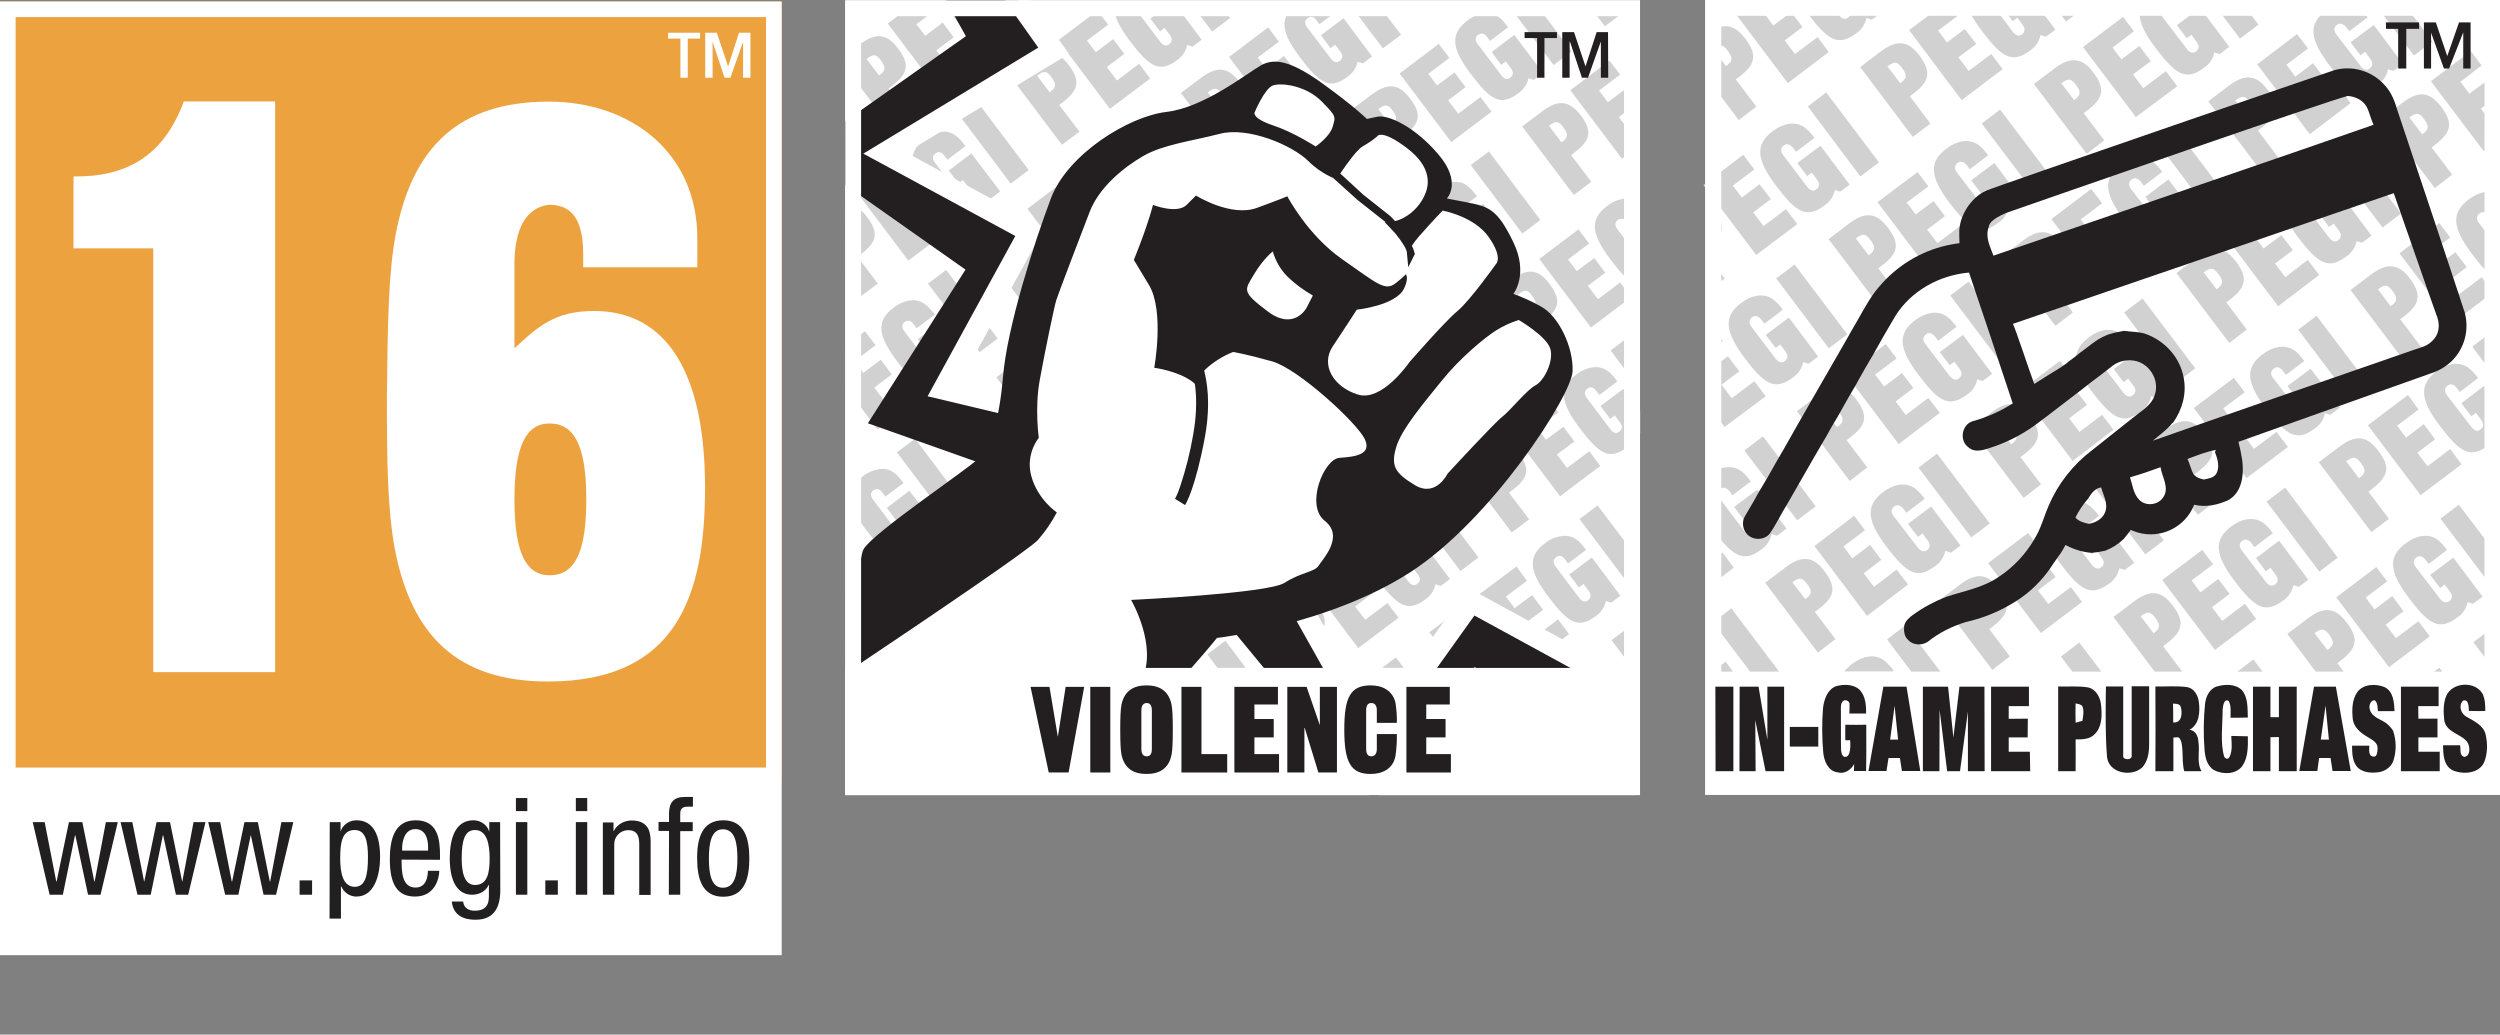 <?xml version="1.0" encoding="utf-8"?>
<!-- Generator: Adobe Illustrator 25.4.1, SVG Export Plug-In . SVG Version: 6.00 Build 0)  -->
<svg version="1.1" id="Layer_1" xmlns="http://www.w3.org/2000/svg" xmlns:xlink="http://www.w3.org/1999/xlink" x="0px" y="0px"
	 viewBox="0 0 1360.2 562.9" style="enable-background:new 0 0 1360.2 562.9;" xml:space="preserve" width="1360.2" height="562.9">
<rect x="0" y="0" width="1360.2" height="562.9" fill="#808080" stroke="none"/>
<style type="text/css">
	.st0{fill:#FFFFFF;}
	.st1{fill:#D1D1D1;}
	.st2{fill:#231F20;}
	.st3{fill:#EDA240;}
	.st4{fill:#221F20;}
	.st5{fill-rule:evenodd;clip-rule:evenodd;fill:#221F20;}
</style>
<path id="background" class="st0" d="M892.2,432.5H459.9V0.2h432.4V432.5z"/>
<path id="background_letters" class="st1" d="M499.7,0.2L483,12.8l28.1,37.3L533,33.6l-6-8l-12.1,9.1l-5.5-7.3l9.5-7.1l-6-8
	l-9.5,7.2l-4.8-6.3l11.5-8.7L507,0.2L499.7,0.2z M514.3,0.2c1.2,3.6,3.6,7.8,7.3,12.7c11.1,14.7,16.4,17.9,26.2,10.5
	c2.7-1.9,4.6-4.8,5.2-8l2.9,0.9l5-3.8l-9.2-12.3h-17.6L533.1,1l5.2,7l2.5-1.8l2.8,3.7c1.7,2.2,1.3,3.9-0.2,5.1s-3.3,1.1-5-1.2
	L528.2,0.2H514.3z M560.7,0.2l6,8l9.8-7.4l-0.4-0.6L560.7,0.2z M607,0.2c-2.2,5.5,0.3,12.1,7.5,21.8c11.1,14.7,16.4,17.9,26.2,10.5
	c2.7-1.9,4.6-4.8,5.2-8l2.9,0.9l5-3.8L638.2,0.8l-12.3,9.3l5.2,7l2.5-1.9l2.8,3.7c1.7,2.2,1.3,3.9-0.2,5.1s-3.2,1-4.9-1.2l-12.8-17
	c-1.7-2.2-1.3-3.9,0.2-5c0.3-0.2,0.6-0.4,0.9-0.5L607,0.2z M621.5,0.2c0.8,0.3,1.6,0.9,2.1,1.6l1.7,2.2l5-3.8L621.5,0.2z M646.7,0.2
	l12.8,17l9.8-7.4l-7.3-9.6L646.7,0.2z M708.6,0.2c-1,0.6-2,1.2-3,1.9c-9.5,7.2-9,14.9,1.6,29c11.1,14.7,16.4,17.9,26.2,10.5
	c2.7-1.9,4.6-4.8,5.2-8l2.9,0.9l5-3.8L731,9.9l-12.3,9.3l5.2,7l2.5-1.9l2.8,3.7c1.7,2.2,1.3,3.9-0.2,5.1s-3.2,1-4.9-1.2l-12.9-17
	c-1.7-2.2-1.3-3.9,0.2-5s3.2-1.2,4.9,1.1l1.6,2.2l9.8-7.4c-1.4-2.1-3.1-3.9-5.1-5.5L708.6,0.2z M732.7,0.2l19.7,26.1l9.9-7.4
	L748.1,0.2H732.7z M776.5,0.2l3.8,5.1l6.8-5.1L776.5,0.2z M818.7,0.2l26.6,35.2l9.8-7.4l-21-27.8L818.7,0.2z M862.5,0.2l10.7,14.1
	l9.5-7.2l-5.3-7L862.5,0.2z M597.1,5.8l-21.3,16.1l28.1,37.3l21.9-16.5l-6-8l-12.1,9.1l-5.5-7.3l9.5-7.2l-6-8l-9.5,7.1l-4.8-6.3
	l11.5-8.7L597.1,5.8z M809,7.1c-3.8,0.2-7.5,1.6-10.5,4c-9.5,7.2-9,14.9,1.6,29c11.1,14.7,16.4,17.9,26.2,10.5
	c2.7-1.9,4.6-4.8,5.3-8l2.9,0.9l5-3.8L823.9,19l-12.3,9.3l5.2,7l2.4-1.9l2.8,3.7c1.7,2.2,1.3,3.9-0.2,5.1s-3.2,1.1-4.9-1.2L804,24
	c-1.7-2.2-1.3-3.9,0.2-5s3.2-1.1,4.9,1.1l1.6,2.2l9.8-7.5c-2.3-3-3.8-4.8-5.5-5.8C813.4,7.8,811.2,7.1,809,7.1z M690,14.9
	l-21.3,16.1l28.1,37.3l21.9-16.5l-6-8l-12.1,9.1l-5.5-7.3l9.5-7.2l-6-8l-9.5,7.2l-4.8-6.3l11.5-8.6L690,14.9z M892.2,19.7
	c-0.3,0.2-0.6,0.4-0.9,0.6c-9.2,7-8.9,14.6,0.9,28V19.7z M478.8,19.7c-3.4-0.2-6.9,1.4-10.9,4.4l-8,6.1v6.3l25.1,33.3l9.5-7.2
	l-11-14.5l1.7-1.3c9-6.8,9.9-11.8,3.4-20.4C485.3,22,482.2,19.9,478.8,19.7L478.8,19.7z M782.8,23.9L761.5,40l28.1,37.3l21.9-16.5
	l-6-8l-12.1,9.1l-5.5-7.3l9.5-7.2l-6-8l-9.5,7.1l-4.8-6.3l11.5-8.7L782.8,23.9z M571.7,28.8c-3.4-0.2-6.9,1.4-10.9,4.4l-11.1,8.3
	l28.1,37.3l9.5-7.2l-11-14.5l1.7-1.3c9-6.8,9.9-11.8,3.5-20.4C578.2,31.1,575,29,571.7,28.8z M475.8,30.1c1.2,0.1,2.2,1,3.5,2.8
	c3.1,4.2,2.2,5.8-1,8.2l-6.8-9C473.3,30.7,474.6,30,475.8,30.1L475.8,30.1z M875.7,33l-21.3,16.1l28.1,37.3l9.8-7.4V66.5l-6,4.5
	l-5.5-7.3l9.5-7.2l-6-8l-9.5,7.1l-4.8-6.3l11.5-8.7L875.7,33z M664.5,37.9c-3.4-0.2-6.9,1.4-10.9,4.4l-11.1,8.3l28.2,37.3l9.5-7.2
	l-11-14.5l1.7-1.3c9-6.8,9.9-11.8,3.4-20.4C671,40.2,667.8,38.1,664.5,37.9z M568.6,39.2c1.2,0.1,2.2,1,3.5,2.8
	c3.1,4.2,2.2,5.8-1,8.2l-6.8-9C566.1,39.8,567.4,39.1,568.6,39.2z M757.3,47c-3.4-0.2-6.9,1.4-10.9,4.4l-11.1,8.3L763.5,97l9.5-7.2
	l-11-14.5l1.7-1.3c9-6.8,10-11.8,3.5-20.4C763.9,49.2,760.7,47.2,757.3,47z M661.4,48.3c1.2,0.1,2.2,1,3.5,2.8
	c3.1,4.2,2.2,5.8-1,8.2l-6.8-9C659,48.8,660.2,48.2,661.4,48.3L661.4,48.3z M531.6,55.2l-9.8,7.4l28.1,37.3l9.8-7.4L531.6,55.2z
	 M850.1,56.1c-3.4-0.2-6.9,1.4-10.9,4.4l-11,8.3l28.1,37.3l9.5-7.2l-11-14.5l1.7-1.3c9-6.8,10-11.8,3.5-20.4
	C856.7,58.4,853.5,56.3,850.1,56.1z M754.2,57.4c1.2,0.1,2.2,1,3.5,2.8c3.1,4.2,2.2,5.8-1,8.2l-6.8-9
	C751.8,57.9,753.1,57.3,754.2,57.4L754.2,57.4z M624.4,64.2l-9.8,7.4l28.1,37.3l9.8-7.4L624.4,64.2z M847.1,66.5
	c1.2,0.1,2.2,1,3.5,2.8c3.2,4.2,2.2,5.8-1,8.2l-6.8-9C844.6,67,845.9,66.3,847.1,66.5z M513.7,71.6c-3.8,0.2-7.5,1.6-10.5,4
	c-9.5,7.2-9,14.9,1.6,29c11.1,14.7,16.4,17.9,26.2,10.5c2.7-1.9,4.6-4.8,5.2-8l2.9,0.9l5.1-3.8l-15.7-20.7l-12.3,9.3l5.2,7l2.5-1.8
	l2.8,3.7c1.7,2.2,1.3,3.9-0.2,5.1s-3.2,1-4.9-1.2l-12.9-17.1c-1.7-2.2-1.3-3.9,0.2-5s3.2-1.1,4.9,1.2l1.7,2.2l9.8-7.4
	c-2.3-3-3.9-4.8-5.5-5.8C518,72.3,515.9,71.6,513.7,71.6z M717.3,73.3l-9.8,7.4l28.1,37.3l9.8-7.4L717.3,73.3z M459.9,74v14.6l7-5.3
	L459.9,74z M606.5,80.6c-3.8,0.2-7.5,1.6-10.5,4c-9.5,7.2-9,14.9,1.6,29c11.1,14.7,16.4,17.9,26.2,10.5c2.7-1.9,4.6-4.8,5.2-8
	l2.9,0.9l5-3.8l-15.6-20.7l-12.3,9.3l5.2,7l2.5-1.8l2.8,3.7c1.7,2.2,1.3,3.9-0.2,5.1s-3.2,1-4.9-1.2l-12.8-17
	c-1.7-2.2-1.3-3.9,0.2-5.1s3.2-1.1,4.9,1.2l1.6,2.2l9.8-7.5c-2.3-3-3.9-4.8-5.5-5.8C610.9,81.3,608.7,80.6,606.5,80.6L606.5,80.6z
	 M810.1,82.4l-9.9,7.4l28.1,37.3l9.8-7.4L810.1,82.4z M487.4,88.4l-21.3,16.1l28.1,37.3l21.9-16.5l-6-8l-12.1,9.1l-5.5-7.3l9.5-7.2
	l-6-8l-9.5,7.1l-4.8-6.3l11.4-8.7L487.4,88.4z M699.3,89.8c-3.8,0.2-7.5,1.6-10.5,4c-9.5,7.2-9,14.9,1.6,29
	c11.1,14.7,16.4,17.9,26.2,10.5c2.7-1.9,4.6-4.8,5.2-8l2.9,0.9l5-3.8l-15.6-20.7l-12.3,9.3l5.3,7l2.5-1.9l2.8,3.7
	c1.7,2.2,1.3,3.9-0.2,5.1s-3.2,1.1-4.9-1.2l-12.8-17c-1.7-2.2-1.3-3.9,0.2-5s3.2-1.1,4.9,1.2l1.6,2.2l9.8-7.4
	c-2.3-3-3.8-4.7-5.5-5.8C703.7,90.5,701.5,89.8,699.3,89.8L699.3,89.8z M580.2,97.5L559,113.6l28.1,37.3l21.9-16.5l-6-8l-12.1,9.1
	l-5.5-7.3l9.5-7.2l-6-8l-9.5,7.2l-4.8-6.3l11.5-8.7L580.2,97.5z M792.1,98.9c-3.8,0.2-7.5,1.6-10.5,4c-9.5,7.2-9,14.9,1.6,29
	c11.1,14.7,16.4,17.9,26.2,10.5c2.7-1.9,4.6-4.8,5.2-8l2.9,0.9l5-3.8l-15.6-20.7l-12.3,9.3l5.2,7l2.5-1.9l2.8,3.7
	c1.7,2.2,1.3,3.9-0.2,5.1s-3.2,1.1-4.9-1.2l-12.9-17c-1.7-2.2-1.3-3.9,0.2-5s3.2-1.1,4.9,1.2l1.6,2.2l9.8-7.4
	c-2.3-3-3.9-4.7-5.5-5.8C796.5,99.6,794.4,98.9,792.1,98.9L792.1,98.9z M673.1,106.6l-21.3,16.1l28.1,37.3l21.9-16.5l-6-8l-12.1,9.1
	l-5.5-7.3l9.5-7.1l-6-8l-9.5,7.1l-4.8-6.3l11.5-8.7L673.1,106.6z M885,108c-3.8,0.2-7.5,1.6-10.5,4c-9.5,7.2-9,14.9,1.6,29
	c6.7,8.9,11.4,13.5,16.1,14.1v-14.2L880,124.7c-1.7-2.2-1.3-3.9,0.2-5s3.2-1.1,4.9,1.2l1.7,2.2l5.4-4.1v-8.2c-0.3-0.3-0.6-0.6-1-0.9
	C889.4,108.6,887.2,108,885,108L885,108z M462,111.5c-0.7,0-1.4,0-2.1,0.1v10.7c1,0.6,1.9,1.4,2.5,2.3c3.1,4.2,2.1,5.8-1,8.2l-1.5-2
	v19.7l8.2,10.9l9.5-7.1l-11-14.6l1.7-1.3c9-6.8,9.9-11.8,3.4-20.4C468.5,113.8,465.3,111.7,462,111.5L462,111.5z M766,115.7
	l-21.3,16l28.1,37.3l21.9-16.5l-6-8l-12.1,9.1l-5.5-7.3l9.5-7.2l-6-8l-9.5,7.1l-4.8-6.3l11.5-8.7L766,115.7z M554.8,120.6
	c-3.4-0.2-6.9,1.4-10.9,4.4l-11.1,8.4l28.1,37.3l9.5-7.2l-11-14.5l1.7-1.3c9-6.8,9.9-11.8,3.4-20.4
	C561.4,122.9,558.2,120.8,554.8,120.6L554.8,120.6z M858.8,124.8l-21.3,16.1l28.1,37.3l21.9-16.5l-6-8l-12.1,9.1l-5.5-7.3l9.5-7.1
	l-6-8l-9.5,7.1l-4.8-6.3l11.5-8.7L858.8,124.8z M892.3,125.6l-4.7,3.5l4.7,6.2L892.3,125.6z M647.7,129.6c-3.4-0.2-6.9,1.4-10.9,4.4
	l-11.1,8.3l28.1,37.3l9.5-7.2l-11-14.5l1.7-1.3c9-6.8,9.9-11.8,3.4-20.4C654.2,131.9,651,129.9,647.7,129.6L647.7,129.6z M551.7,131
	c1.2,0.1,2.2,1,3.5,2.8c3.1,4.1,2.2,5.8-1,8.2l-6.8-9C549.2,131.5,550.5,130.9,551.7,131L551.7,131z M740.5,138.8
	c-3.4-0.2-6.9,1.4-10.9,4.4l-11.1,8.3l28.2,37.3l9.5-7.2l-11-14.5l1.7-1.3c9-6.8,10-11.8,3.4-20.4C747.1,141,743.9,139,740.5,138.8
	L740.5,138.8z M644.6,140c1.2,0.1,2.2,1.1,3.5,2.8c3.1,4.1,2.2,5.8-1,8.2l-6.8-9C642.1,140.6,643.4,139.9,644.6,140L644.6,140z
	 M514.8,146.9l-9.9,7.4l28.1,37.3l9.8-7.4L514.8,146.9z M833.3,147.8c-3.4-0.2-6.9,1.4-10.9,4.4l-11.1,8.4l28.1,37.3l9.5-7.2
	l-11-14.5l1.7-1.3c9-6.8,9.9-11.8,3.5-20.4C839.8,150.1,836.7,148,833.3,147.8L833.3,147.8z M737.4,149.1c1.2,0.1,2.2,1,3.5,2.8
	c3.1,4.1,2.2,5.8-1,8.2l-6.8-9C734.9,149.7,736.3,149,737.4,149.1L737.4,149.1z M607.6,156l-9.8,7.4l28.1,37.3l9.8-7.4L607.6,156z
	 M830.2,158.2c1.2,0.1,2.2,1,3.5,2.8c3.1,4.1,2.2,5.8-1,8.2l-6.8-9C827.8,158.8,829.1,158.1,830.2,158.2L830.2,158.2z M496.8,163.3
	c-3.8,0.2-7.5,1.6-10.5,4c-9.5,7.1-9,14.9,1.6,29c11.1,14.7,16.4,17.9,26.2,10.5c2.7-1.9,4.6-4.8,5.3-8l2.9,0.9l5-3.8l-15.6-20.7
	l-12.3,9.3l5.2,6.9l2.5-1.8l2.8,3.7c1.7,2.2,1.3,3.9-0.2,5.1s-3.2,1.1-4.9-1.2l-12.8-17c-1.7-2.2-1.3-3.9,0.2-5s3.2-1.1,4.9,1.2
	l1.6,2.2l9.9-7.4c-2.3-3-3.9-4.8-5.5-5.8C501.2,164,499,163.4,496.8,163.3L496.8,163.3z M700.4,165l-9.8,7.4l28.1,37.3l9.8-7.4
	L700.4,165z M589.7,172.4c-3.8,0.2-7.5,1.6-10.5,4c-9.5,7.2-9,14.9,1.6,29c11.1,14.7,16.4,17.9,26.2,10.5c2.7-1.9,4.6-4.8,5.2-8
	l2.9,0.9l5-3.8l-15.6-20.7l-12.3,9.3l5.2,6.9l2.5-1.9l2.8,3.7c1.7,2.2,1.3,3.9-0.2,5.1s-3.2,1-4.9-1.2l-12.8-17
	c-1.7-2.2-1.3-3.9,0.2-5.1s3.2-1,4.9,1.2l1.7,2.2l9.8-7.4c-2.3-3-3.8-4.8-5.5-5.8C594,173.1,591.9,172.4,589.7,172.4L589.7,172.4z
	 M793.3,174.2l-9.9,7.4l28.1,37.3l9.8-7.4L793.3,174.2z M470.6,180.2l-10.7,8.1v22.1l17.5,23.2l21.9-16.5l-6-8l-12.1,9.1l-5.5-7.3
	l9.5-7.2l-6-8l-9.5,7.2l-4.8-6.4l11.5-8.7L470.6,180.2z M682.5,181.5c-3.9,0.2-7.6,1.6-10.5,4c-9.5,7.1-9,14.9,1.6,29
	c11.1,14.7,16.4,17.9,26.2,10.5c2.7-1.9,4.6-4.8,5.2-8l2.9,0.9l5-3.8l-15.6-20.7l-12.3,9.3l5.2,7l2.4-1.8l2.8,3.7
	c1.7,2.2,1.3,3.9-0.2,5.1s-3.2,1.1-4.9-1.2l-12.8-17c-1.7-2.2-1.3-3.9,0.2-5.1s3.2-1,4.9,1.2l1.7,2.2l9.8-7.4
	c-2.3-3-3.9-4.8-5.5-5.8C686.8,182.2,684.7,181.5,682.5,181.5L682.5,181.5z M886.1,183.3l-9.8,7.4l16,21.3v-20.5L886.1,183.3z
	 M563.4,189.3l-21.3,16l28.2,37.3l21.9-16.5l-6-8l-12.1,9.1l-5.5-7.3l9.5-7.1l-6-8l-9.5,7.1l-4.8-6.3l11.5-8.7L563.4,189.3z
	 M775.3,190.7c-3.8,0.2-7.5,1.6-10.5,4c-9.5,7.1-9,14.9,1.6,29c11.1,14.7,16.4,17.9,26.2,10.5c2.7-1.9,4.6-4.8,5.2-8l2.9,0.9l5-3.8
	l-15.6-20.7l-12.3,9.3l5.2,7l2.5-1.9l2.8,3.7c1.7,2.2,1.3,3.9-0.2,5.1s-3.2,1.1-4.9-1.2l-12.8-17c-1.7-2.2-1.3-3.9,0.2-5
	s3.2-1.1,4.9,1.2l1.7,2.2l9.8-7.4c-2.3-3-3.9-4.8-5.5-5.8C779.7,191.4,777.5,190.7,775.3,190.7L775.3,190.7z M656.3,198.3L635,214.4
	l28.1,37.3l21.9-16.5l-6.1-8l-12,9.1l-5.5-7.3l9.5-7.1l-6-8l-9.5,7.1l-4.8-6.3l11.5-8.7L656.3,198.3z M868.2,199.7
	c-3.8,0.2-7.5,1.6-10.5,4c-9.5,7.1-9,14.9,1.6,29c11.1,14.7,16.4,17.9,26.2,10.5c2.7-1.9,4.6-4.8,5.3-8l1.6,0.5v-11.8l-9.2-12.3
	l-12.4,9.3l5.3,7l2.4-1.9l2.8,3.7c1.7,2.2,1.3,3.9-0.2,5.1s-3.2,1.1-4.9-1.2l-12.8-17c-1.7-2.2-1.3-3.9,0.2-5.1s3.2-1.1,4.9,1.2
	l1.7,2.2l9.8-7.4c-2.3-3-3.8-4.8-5.5-5.8C872.5,200.4,870.3,199.7,868.2,199.7L868.2,199.7z M749.2,207.4l-21.4,16.1l28.1,37.3
	l21.9-16.5l-6-8l-12.2,9.1l-5.5-7.3l9.5-7.1l-6-8l-9.5,7.1l-4.8-6.3l11.5-8.6L749.2,207.4z M538,212.3c-3.4-0.2-6.9,1.4-10.9,4.4
	L516,225l28.1,37.3l9.5-7.2l-11-14.5l1.7-1.3c9-6.8,9.9-11.8,3.4-20.4C544.5,214.6,541.3,212.5,538,212.3L538,212.3z M842,216.6
	l-21.3,16.1l28.1,37.3l21.9-16.5l-6-8l-12.1,9.1l-5.5-7.3l9.5-7.1l-6-8l-9.5,7.1l-4.8-6.4l11.5-8.6L842,216.6z M630.8,221.4
	c-3.4-0.2-6.9,1.4-10.9,4.4l-11.1,8.3l28.1,37.3l9.5-7.1l-11-14.5l1.7-1.3c9-6.8,10-11.8,3.5-20.4
	C637.3,223.7,634.1,221.6,630.8,221.4L630.8,221.4z M534.9,222.7c1.2,0.1,2.2,1,3.5,2.8c3.1,4.1,2.2,5.8-1,8.2l-6.8-9.1
	C532.4,223.2,533.7,222.6,534.9,222.7L534.9,222.7z M723.7,230.5c-3.4-0.2-6.9,1.4-10.9,4.4l-11.1,8.3l28.1,37.3l9.5-7.2l-11-14.5
	l1.7-1.3c9-6.8,9.9-11.8,3.4-20.4C730.2,232.7,727,230.7,723.7,230.5L723.7,230.5z M627.7,231.8c1.2,0.1,2.2,1,3.5,2.8
	c3.1,4.1,2.2,5.8-1,8.2l-6.8-9C625.2,232.3,626.5,231.7,627.7,231.8L627.7,231.8z M497.9,238.7l-9.9,7.4l28.1,37.3l9.8-7.4
	L497.9,238.7z M816.4,239.6c-3.4-0.2-6.9,1.4-10.9,4.4l-11.1,8.4l28.1,37.3l9.5-7.1l-11-14.5l1.7-1.3c9-6.8,10-11.8,3.5-20.4
	C822.9,241.8,819.8,239.8,816.4,239.6L816.4,239.6z M720.5,240.9c1.2,0.1,2.2,1,3.5,2.8c3.1,4.1,2.2,5.8-1,8.2l-6.8-9
	C718.1,241.4,719.3,240.7,720.5,240.9L720.5,240.9z M459.9,244.9v1.8l0.9-0.7L459.9,244.9z M590.7,247.8l-9.8,7.4l28.1,37.3l9.8-7.4
	L590.7,247.8z M813.4,250c1.2,0.1,2.2,1,3.5,2.8c3.2,4.2,2.2,5.8-1,8.2l-6.8-9C810.9,250.5,812.2,249.9,813.4,250L813.4,250z
	 M480,255.1c-3.8,0.2-7.5,1.6-10.5,4c-9.5,7.2-9,14.9,1.6,29c11.1,14.7,16.4,17.9,26.2,10.5c2.7-1.9,4.6-4.8,5.2-8l2.9,0.9l5-3.8
	L494.8,267l-12.3,9.3l5.2,7l2.5-2l2.8,3.7c1.7,2.2,1.3,3.9-0.2,5.1s-3.3,1-4.9-1.2L475,271.8c-1.7-2.2-1.3-3.9,0.2-5s3.2-1,4.9,1.2
	l1.6,2.2l9.9-7.4c-2.3-3-3.9-4.8-5.5-5.8C484.3,255.7,482.2,255.1,480,255.1L480,255.1z M683.6,256.9l-9.8,7.4l28.1,37.3l9.8-7.4
	L683.6,256.9z M892.3,257.7l-4.9,3.7l4.9,6.5V257.7z M572.8,264.2c-3.9,0.2-7.5,1.6-10.5,4c-9.5,7.1-9,14.9,1.6,29
	c11.1,14.7,16.4,17.9,26.2,10.5c2.7-1.9,4.6-4.8,5.2-8l2.9,0.9l5-3.8L587.7,276l-12.3,9.3l5.2,7l2.5-1.8l2.8,3.7
	c1.7,2.2,1.3,3.9-0.2,5.1s-3.2,1.1-4.9-1.2l-12.8-17c-1.7-2.2-1.3-3.9,0.2-5s3.2-1.1,4.9,1.2l1.7,2.2l9.8-7.4
	c-2.3-3-3.8-4.8-5.5-5.8C577.2,264.9,575,264.2,572.8,264.2L572.8,264.2z M776.4,266l-9.9,7.4l28.1,37.3l9.8-7.4L776.4,266z
	 M665.7,273.3c-3.8,0.2-7.5,1.6-10.5,4c-9.5,7.2-9,14.9,1.6,29c11.1,14.7,16.4,17.9,26.2,10.5c2.7-1.9,4.6-4.8,5.2-8l2.9,0.9l5-3.8
	l-15.7-20.7l-12.3,9.3l5.2,7l2.5-1.8l2.8,3.7c1.7,2.2,1.3,3.9-0.2,5.1s-3.2,1-4.9-1.2l-12.8-17c-1.7-2.2-1.3-3.9,0.2-5
	s3.2-1.1,4.9,1.2l1.7,2l9.9-7.4c-2.3-3-3.9-4.8-5.5-5.8C670,273.9,667.8,273.3,665.7,273.3z M869.2,275l-9.8,7.4l28.1,37.3l4.8-3.6
	v-10.6L869.2,275z M546.6,281l-21.3,16.1l28.1,37.3l21.9-16.5l-6-8l-12.1,9.1l-5.5-7.3l9.5-7.1l-6-8l-9.5,7.2l-4.8-6.3l11.5-8.7
	L546.6,281z M758.5,282.4c-3.8,0.2-7.5,1.6-10.5,4c-9.5,7.2-9,14.9,1.6,29c11.1,14.7,16.4,17.9,26.2,10.5c2.7-1.9,4.6-4.8,5.2-8
	l2.9,0.9l5-3.8l-15.6-20.7l-12.3,9.3l5.2,7l2.4-1.8l2.8,3.7c1.7,2.2,1.3,3.9-0.2,5.1s-3.2,1.1-4.9-1.2l-12.8-17
	c-1.7-2.2-1.3-3.9,0.2-5s3.2-1.1,4.9,1.2l1.6,2.2l9.8-7.4c-2.3-3-3.8-4.7-5.5-5.8C762.8,283,760.6,282.4,758.5,282.4L758.5,282.4z
	 M462.3,287.5l-2.5,1.9v12.5l8.5-6.4L462.3,287.5z M639.4,290.1l-21.3,16.1l28.1,37.3l21.9-16.5l-6-8l-12.1,9.1l-5.5-7.3l9.5-7.2
	l-6-8l-9.5,7.2l-4.8-6.4l11.5-8.6L639.4,290.1z M851.2,291.5c-3.8,0.2-7.5,1.6-10.5,4c-9.5,7.1-9,14.9,1.6,29
	c11.1,14.7,16.4,17.9,26.2,10.5c2.7-1.9,4.6-4.8,5.2-8l2.9,0.9l5-3.8l-15.5-20.8l-12.3,9.3l5.2,7l2.5-1.9l2.8,3.7
	c1.7,2.2,1.3,3.9-0.2,5.1s-3.2,1.1-4.9-1.2l-12.8-17c-1.7-2.2-1.3-3.9,0.2-5.1s3.2-1.1,4.9,1.2l1.6,2.2l9.9-7.4
	c-2.3-3-3.9-4.8-5.5-5.8C855.7,292.1,853.5,291.5,851.2,291.5z M732.2,299.2l-21.3,16.1l28.1,37.3l21.9-16.5l-6-8l-12.1,9.1
	l-5.5-7.2l9.5-7.2l-6-8l-9.5,7.1l-4.8-6.3l11.5-8.6L732.2,299.2z M476.4,300.8l-12.1,9.1l-4.5-5.9v20.5l0.6,0.9l21.9-16.5
	L476.4,300.8z M521.1,304c-3.4-0.2-6.9,1.4-10.9,4.4l-11.1,8.4l28.1,37.3l9.5-7.1l-11-14.5l1.7-1.3c9-6.8,9.9-11.8,3.4-20.4
	C527.6,306.3,524.4,304.3,521.1,304L521.1,304z M825.1,308.2l-21.4,16l28.1,37.3l21.9-16.5l-6-8l-12.1,9.2l-5.5-7.3l9.5-7.1l-6-8
	l-9.5,7.1l-4.8-6.3l11.5-8.6L825.1,308.2z M614,313.1c-3.4-0.2-6.9,1.4-10.9,4.4l-11.1,8.3l28.1,37.3l9.5-7.2l-11-14.5l1.7-1.3
	c9-6.8,9.9-11.8,3.5-20.4C620.5,315.4,617.2,313.3,614,313.1L614,313.1z M518,314.4c1.2,0.1,2.2,1,3.5,2.8c3.1,4.1,2.2,5.8-1,8.2
	l-6.8-9C515.5,315,516.8,314.3,518,314.4L518,314.4z M706.7,322.2c-3.4-0.2-6.9,1.4-10.9,4.4l-11.1,8.4l21.5,28.4h14.9l-9.7-12.8
	l1.7-1.3c9-6.8,10-11.8,3.5-20.4C713.3,324.5,710.1,322.4,706.7,322.2L706.7,322.2z M610.8,323.5c1.2,0.1,2.2,1,3.5,2.8
	c3.1,4.1,2.2,5.8-1,8.2l-6.8-9C608.4,324,609.7,323.4,610.8,323.5L610.8,323.5z M481,330.4l-9.9,7.4l19.3,25.6h15.4L481,330.4z
	 M799.6,331.3c-3.4-0.2-6.9,1.4-10.9,4.4l-11,8.3l14.6,19.4h14.9l-2.9-3.7l1.7-1.3c9-6.8,9.9-11.8,3.4-20.4
	C806.2,333.6,803,331.5,799.6,331.3L799.6,331.3z M703.7,332.6c1.2,0.1,2.2,1,3.5,2.8c3.1,4.1,2.2,5.8-1,8.2l-6.8-9
	C701.3,333.2,702.5,332.5,703.7,332.6L703.7,332.6z M892.3,337.3c-1.5,0.8-3,1.7-4.4,2.7l-11.1,8.3l11.3,15h4.1V349l-0.8-1.1
	c0.3-0.2,0.5-0.3,0.8-0.5V337.3z M573.9,339.5l-9.9,7.4l12.4,16.5h15.4L573.9,339.5z M796.5,341.7c1.2,0.1,2.2,1,3.5,2.8
	c3.2,4.1,2.2,5.8-1,8.2l-6.8-9C794,342.2,795.3,341.6,796.5,341.7L796.5,341.7z M463.1,346.9c-1.1,0-2.2,0.2-3.2,0.5V358
	c1.1-0.2,2.3,0.3,3.4,1.8l1.6,2.2l9.9-7.4c-2.3-3-3.9-4.7-5.5-5.8C467.5,347.5,465.3,346.9,463.1,346.9L463.1,346.9z M666.7,348.6
	l-9.8,7.4l5.5,7.4h15.4L666.7,348.6z M555.9,356c-3.9,0.2-7.5,1.6-10.5,4c-1.3,1-2.5,2.2-3.6,3.4h25.7c-2.2-2.9-3.7-4.6-5.3-5.6
	C560.3,356.6,558.1,356,555.9,356L555.9,356z M759.5,357.7l-7.6,5.7h11.9L759.5,357.7z M477.9,358.7l-6.2,4.7h9.7L477.9,358.7z
	 M858.7,362l-1.9,1.4h3L858.7,362z"/>
<g id="shockwave">
	<path class="st2" d="M514.7,0.2l10.8,19.5L459.9,66v34.6l65.4,46.1l-53.1,83.6l108.6,38.5l-6.6,103.5l94.8-31.5l75.8,91.9h5.6
		l51.8-69.8l90,51.8v-57.5l-7.1,16.5l-84.7-46.2l-52.7,73.9l-51.9-92.3l-92.8,27l5.6-101.3l-95.3-22.8l47-85.6l-79-42.8l91.9-55.7
		L553.8,0.2H514.7z"/>
	<path class="st0" d="M546.7,0.2l18.2,25.7l-95.2,57.7l8.9,4.8l73.8,40l-47.7,87.2l98,23.4l-5.9,104.7l96.2-28l54.1,96.3l55.1-77.1
		l85.7,46.8l4.3-10v-29.3l-9.9,23l-83.6-45.6l-50.4,70.6l-49.7-88.4l-89.3,26l5.5-98l-92.6-22.1l46.1-84L493.1,83l88.5-53.7
		L560.9,0.2H546.7z"/>
</g>
<g id="fist">
	<path class="st0" d="M606.3,413.4c0,0,38.2-48.6,46.4-58.1s12.6-14.9,12.6-14.9s58.1-6.8,100.8-34.5s84.2-93,84.7-105.6
		s-7.2-29.3-16.6-34.2c-4.6-2.6-9.4-4.8-14.3-6.6c0,0,8.2-10.3-0.1-27.4s-12.6-18.4-23.6-20.6l-11-2.2c0,0,8.2-8.3-4.4-23.2
		s-26.3-20.9-31.8-19.8l-5.5,1.1c0,0-6.6-6.6-22.5-18.1s-25.3-14.4-32.9-9.9S658.7,61.5,639,63.8c-19.7,2.3-51.5,22.2-60.2,45.4
		s-22.9,67.5-25,93.9s-7.6,37.6-13,43.1s-65.2,49-70.6,57.9s0,119.8,0,119.8l128.3-0.1L606.3,413.4z"/>
	<path class="st2" d="M835.5,209.6c-4.6,2.3-13.7,13.7-18.2,17.2s-29.7,30.9-29.7,30.9s-6.3,13.1-17.7,6.3s-13.1-10.8-10.3-20.6
		s15.4-24.6,25.1-36.6s22.8-22.9,29.1-26.9c3.9-2.5,8.1-4.4,12.5-5.8c0,0,14.8,8.6,17.1,15.4S840,207.3,835.5,209.6 M710.8,167.6
		c0,0-6.8,12.6-21.1,1.8s-12.6-11.4-7.5-20s10.3-12.6,10.3-12.6c1.5,5.2,4.2,9.9,8,13.7c4.1,4,8.8,7.4,13.8,10.3L710.8,167.6z
		 M775.8,104.6c-2.2,5.9-6.5,10.9-12.1,13.9c-1.5,0.8-3.1,1.4-4.7,1.8l-2.4-2.6c-0.4-0.3-14.9-11.8-14.9-11.8l-12.5-11.5
		c3.8-5.6,9.2-13.1,12.4-14.9c2.7-1.5,5.2-3.2,7.6-5.2c0,0,1.9-4.6,16.2,6.2S777,101.1,775.8,104.6 M715.8,79.7
		c0,0-11.6-7.6-23.2-11.5s-10-7-10-7s5.4-13.1,10-14.7s17.8,0,26.3,8.5s7.7,8.5,6.2,13.9S715.9,79.7,715.8,79.7 M838.3,166.7
		c-4.8-2.7-9.7-4.9-14.9-6.8c0,0,8.5-10.6-0.1-28.3s-13.2-19.1-24.6-21.4l-11.5-2.2c0,0,8.5-8.6-4.6-24s-27.5-21.7-33.2-20.5
		l-5.7,1.2c0,0-6.9-6.8-23.5-18.8S694,31,686,35.6s-30.9,22.9-51.4,25.3s-53.7,22.9-62.8,47s-23.8,69.8-26.1,97.2
		s-7.9,38.9-13.6,44.6s-56.6,39.8-62.2,49c-2.8,4.5-3.8,34.6-4.1,63.8c41.8-28,94.9-64,99-68.8c4-4.6,7.4-9.6,10.2-14.9
		c0,0-10.3-6.9-13.8-19.5c-2.1-7.3-0.6-15.1,4-21.1c0,0-2.3-16,0.5-31.4s7.9-40,9-43.5s13.1-34.9,18.2-48.1s18.2-24,29.1-30.3
		s26.3-8.1,41.7-12.1s39.4,6.2,48.1,14.8c3.9,3.9,8.5,7,13.5,9.2l13.3,12l15.2,12l0.1,0.1h-0.5c2.2,2.2,4.2,4.4,6,6.4
		c3.6,4.5,6.3,8.7,6.1,10.6l0.7,7.5l3.6-7.2c-0.4-1.6-0.9-3.1-1.6-4.5c1.1-1.7,2.3-3.3,3.6-4.8c8-9.1,13.1-14.3,13.1-14.3
		s17.1,3,25.1,14.4s3.9,14.7,3.9,14.7s-14,19.8-20.9,25.5s-26.2,27.9-26.2,27.9s-14.7,21.6-27.9,17.6s-20.6-16-13.8-26.2
		s13.1-20,13.1-20s21-2.2,25.6-11.3c2-4,1.9-6.4,1.2-8c-1.8,1.8-3.7,3.4-5.7,4.9c-5.7,4.6-10.3,0-29.1-13.1s-29.8-34.2-29.8-34.2
		s-2.3,1.1-16.5,6.3s-33.2-6.7-33.2-6.7l-5.1,5.1c-5.2,5.1-18.3,0-18.3,0s-1.7,7.4-7.4,22.3c-1.5,4-2.5,6.3-3,7.6l8.2,13.6
		c8.6,14.2,2.9,45.1,2.9,45.1s12.4,1.6,20.4,7.3c0.6,0.4,1.2,0.9,1.7,1.5c0.5,3.5,0.7,7,0.7,10.5c0,5.7-0.6,11.4-1.6,17
		c-1.6,9.5-4,18.9-7,28c-0.8,2.4-1.7,4.8-2.9,7l5.5,3.4c0.3-0.5,5.6-9.1,10.8-37.2c1.1-6,1.7-12.1,1.7-18.2c0-6-0.7-12-2.1-17.8
		c4.5-4.4,9.9-7.8,15.7-10.1c0,0,6.9,1.1,21.2,5.1s46.3,33.6,50.4,42.2s-5.2,9.7-13.7,10.3s-18.8,25.8-8,34.3s-1.2,20.9-3.4,24.4
		s-9.5,3.5-18.5,9.3s-83.5,9.3-83.5,9.3s14.8,25.3,5.7,43.6c-4.5,9-34,33.5-63.1,56.2l39.2,2.1l3.4-5.7c0,0,39.8-50.4,48.4-60.1
		s13.1-15.4,13.1-15.4s60.6-7,105.1-35.7s87.8-96.2,88.4-109.3S848,171.8,838.3,166.7"/>
</g>
<path id="border" class="st0" d="M883.6,423.9H468.5V8.8h415.1V423.9z M459.9,432.6h432.4V0.2H459.9V432.6z"/>
<rect id="label_background" x="459.9" y="363.4" class="st0" width="429.7" height="69.2"/>
<path id="TM" class="st2" d="M875,42.3h-4V22.8h-0.1l-6.9,19.5h-3.3l-6.5-19.6H854v19.6h-4V17.5h6.4l6.2,18.5h0.1l6-18.5h6.2
	L875,42.3z M847.1,17.5v3.2h-6.8v21.6h-4V20.7h-6.8v-3.2H847.1z"/>
<g id="VIOLENCE">
	<path class="st2" d="M579.8,373.7h10.1l-8.5,46.6h-10.8l-9.9-46.6H571l4.5,26.9h0.1L579.8,373.7z"/>
	<path class="st2" d="M593.2,373.7h10.9v46.6h-10.9V373.7z"/>
	<path class="st2" d="M642.8,420.3v-46.6h10.9v36.6h14v10H642.8z"/>
	<path class="st2" d="M671.6,420.3v-46.6h23.7v9.6h-12.8v7.9H693v10h-10.5v9.1h13.4v10H671.6z"/>
	<path class="st2" d="M621,407.6c0,2.8,1.2,3.9,2.9,3.9s2.8-1.1,2.8-3.9v-21.2c0-2.8-1.2-3.9-2.8-3.9s-2.9,1.1-2.9,3.9V407.6z
		 M610.2,383.3c1.6-7.5,6.6-10.4,13.6-10.4s12,2.9,13.6,10.4c0.5,2.4,0.7,6.6,0.7,13.7s-0.2,11.3-0.7,13.7
		c-1.5,7.5-6.6,10.4-13.6,10.4s-12-2.9-13.6-10.4c-0.5-2.4-0.7-6.5-0.7-13.7S609.7,385.7,610.2,383.3"/>
	<path class="st2" d="M700.4,420.3v-46.6h10.5l7.1,20.6h0.1v-20.6h9.3v46.6h-10.1l-7.4-24.2h-0.2v24.2H700.4z"/>
	<path class="st2" d="M743.3,407.6c0,2.8,1.2,3.9,2.8,3.9s3-1.1,3-3.9v-8.2h10.9c0.1,4.1-0.2,8.2-0.8,12.2c-1.4,6.7-7,9.5-13.5,9.5
		c-11,0-14.3-6.7-14.3-24.1s3.2-24.1,14.3-24.1c6.4,0,11.8,2.7,13.5,9.2c0.6,3.7,0.9,7.4,0.8,11.2h-10.9v-6.9c0-2.8-1.3-3.9-3-3.9
		s-2.8,1.1-2.8,3.9V407.6z"/>
	<path class="st2" d="M765.2,420.3v-46.6h23.6v9.6h-12.8v7.9h10.5v10h-10.5v9.1h13.4v10H765.2z"/>
</g>
<rect id="rect4" x="934.2" y="4.6" class="st0" width="422.9" height="424.3"/>
<g id="g116">
	<path class="st1" d="M955.6,58l-11.2-14.8l1.7-1.3c9.2-6.9,10.1-12,3.5-20.8c-5.4-7.2-10.6-8.3-16.6-5.2v10.2
		c3.1-2.1,4.6-1.8,7.1,1.6c3.2,4.3,2.2,5.9-1,8.3l-6.1-8v20.1l13,17.2L955.6,58z"/>
	<polygon class="st1" points="972.7,45.2 995,28.3 988.9,20.2 976.6,29.4 971,22 980.7,14.7 974.5,6.6 964.8,13.9 960,7.4 
		965.2,3.5 948.9,3.5 944,7.1 	"/>
	<path class="st1" d="M1010.1,18c2.8-1.9,4.7-4.9,5.4-8.2l2.9,0.9l5.2-3.8l-2.5-3.3h-15.8l0.5,0.7c1.7,2.3,1.3,4-0.2,5.2
		s-3.3,1.1-5.1-1.2L997,3.5h-16.3c0.8,1.2,1.7,2.5,2.8,3.8C994.8,22.2,1000.1,25.5,1010.1,18z"/>
	<path class="st1" d="M933.1,115.4v16.4C938.1,126.7,937.9,122.2,933.1,115.4z"/>
	<polygon class="st1" points="933.1,144.5 933.1,155.5 938.4,151.5 	"/>
	<polygon class="st1" points="926.8,100.7 933.1,109 933.1,95.9 	"/>
	<polygon class="st1" points="977.9,121.9 971.7,113.8 959.5,123 953.9,115.6 963.5,108.3 957.3,100.2 947.7,107.5 942.8,101 
		954.5,92.2 948.5,84.2 933.1,95.9 933.1,109 955.5,138.7 	"/>
	<path class="st1" d="M992.9,111.6c2.8-1.9,4.7-4.9,5.4-8.2l2.9,0.9l5.2-3.8l-15.9-21.2l-12.6,9.4l5.3,7.1l2.5-1.9l2.9,3.8
		c1.7,2.2,1.3,4-0.2,5.2s-3.3,1-5.1-1.2l-13.1-17.3c-1.7-2.3-1.3-4,0.2-5.2s3.3-1,5.1,1.2l1.7,2.2l10-7.6c-1.6-2.2-3.5-4.2-5.6-5.9
		c-5.3-3.4-11.7-1.8-17,2.2c-9.7,7.3-9.2,15.2,1.6,29.6C977.5,115.9,983,119.1,992.9,111.6z"/>
	<polygon class="st1" points="1022.3,88.3 993.6,50.3 983.6,57.9 1012.2,96 	"/>
	<path class="st1" d="M1050.3,67.2l-11.2-14.8l1.7-1.3c9.2-6.9,10.1-12,3.6-20.8s-13-8.4-21.1-2.3l-11.2,8.5l28.6,38L1050.3,67.2z
		 M1033.9,45.3l-7-9.2c3.8-2.8,5.3-2.7,8,0.9C1038.1,41.3,1037.1,42.9,1033.9,45.3z"/>
	<polygon class="st1" points="1060.4,0 1055.8,3.5 1062.9,3.5 	"/>
	<polygon class="st1" points="1067.3,54.5 1089.6,37.6 1083.4,29.4 1071.1,38.6 1065.5,31.2 1075.2,23.9 1069,15.8 1059.3,23.1 
		1054.5,16.6 1066.2,7.8 1062.9,3.5 1055.8,3.5 1038.7,16.4 	"/>
	<path class="st1" d="M1104.8,27.3c2.8-1.9,4.7-4.9,5.4-8.2l2.9,0.9l5.2-3.9l-9.6-12.7H1091l-1.3,1l5.4,7.1l2.5-1.9l2.8,3.8
		c1.7,2.3,1.3,4-0.2,5.2s-3.2,1.1-5-1.2l-10.4-13.9h-14.3c1.2,3.8,3.8,8.1,7.7,13.2C1089.3,31.5,1094.8,34.8,1104.8,27.3z"/>
	<polygon class="st1" points="1134.2,4.1 1133.7,3.5 1117.9,3.5 1124.1,11.7 	"/>
	<polygon class="st1" points="960.7,215.6 954.5,207.4 942.2,216.7 936.7,209.3 946.3,202 940.1,193.8 933.1,199.1 933.1,225.4 
		938.3,232.3 	"/>
	<polygon class="st1" points="937.2,185.6 933.1,180.3 933.1,188.8 	"/>
	<path class="st1" d="M975.7,205.2c2.8-1.9,4.7-4.9,5.4-8.2l2.9,0.9l5.2-3.9l-15.9-21.2l-12.6,9.4l5.4,7.1l2.5-1.9l2.8,3.8
		c1.7,2.3,1.3,4-0.2,5.2s-3.3,1-5.1-1.2L953,177.9c-1.7-2.3-1.3-4,0.2-5.2s3.3-1,5.1,1.2l1.7,2.2l10-7.6c-1.6-2.2-3.4-4.2-5.6-5.9
		c-5.3-3.4-11.7-1.8-17,2.2c-9.7,7.2-9.1,15.2,1.6,29.7C960.2,209.5,965.8,212.7,975.7,205.2z"/>
	<polygon class="st1" points="1005.1,181.9 976.4,143.9 966.4,151.5 995,189.5 	"/>
	<path class="st1" d="M1027.2,123.9c-6.7-8.9-13-8.4-21.1-2.3l-11.2,8.5l28.7,38l9.5-7.3l-11.2-14.8l1.7-1.3
		C1032.9,137.8,1033.8,132.7,1027.2,123.9z M1016.7,138.9l-7-9.2c3.8-2.8,5.3-2.7,8,0.9C1020.9,134.8,1019.9,136.5,1016.7,138.9z"/>
	<polygon class="st1" points="1037.4,110.2 1049.2,101.4 1043.3,93.6 1021.5,110 1050.2,148 1072.5,131.3 1066.3,123.1 
		1054.1,132.3 1048.5,124.9 1058.2,117.6 1052,109.4 1042.3,116.7 	"/>
	<path class="st1" d="M1087.5,121c2.8-1.9,4.7-4.9,5.4-8.2l2.9,0.9l5.2-3.8l-15.9-21.2l-12.6,9.4l5.4,7.1l2.5-1.9l2.8,3.8
		c1.7,2.3,1.3,4-0.2,5.2s-3.3,1-5.1-1.2l-13.1-17.2c-1.7-2.3-1.3-4,0.2-5.2s3.3-1,5.1,1.2l1.6,2.2l10-7.6c-2.3-3-4-4.8-5.6-5.9
		c-5.3-3.4-11.7-1.8-17,2.2c-9.7,7.3-9.2,15.2,1.6,29.6C1072.1,125.2,1077.6,128.5,1087.5,121z"/>
	<polygon class="st1" points="1116.9,97.6 1088.2,59.6 1078.2,67.2 1106.9,105.2 	"/>
	<path class="st1" d="M1144.9,76.4l-11.2-14.8l1.7-1.3c9.2-6.9,10.1-12,3.6-20.8s-13-8.4-21.1-2.3l-11.3,8.5l28.7,38L1144.9,76.4z
		 M1128.5,54.5c0,0-6.9-9.2-7-9.2c3.9-2.8,5.3-2.7,8,0.9C1132.7,50.5,1131.7,52.1,1128.5,54.5L1128.5,54.5z"/>
	<polygon class="st1" points="1184.6,46.9 1178.4,38.7 1166.1,48 1160.5,40.5 1170.2,33.3 1164,25 1154.2,32.3 1149.4,25.9 1161,17 
		1155.1,9.2 1133.3,25.6 1162.1,63.7 	"/>
	<path class="st1" d="M1172.7,26c11.3,14.9,16.7,18.2,26.7,10.7c2.8-1.9,4.7-4.9,5.4-8.2l2.9,0.9l5.2-3.9l-15.9-21.2l-12.6,9.4
		l5.4,7.1l2.5-1.9l2.8,3.8c1.7,2.3,1.3,4-0.2,5.2s-3.2,1.1-5-1.2l-13.2-17.3c-1.7-2.3-1.3-4,0.2-5.2s3.3-1,5.1,1.2l1.7,2.2l5.5-4.2
		H1165C1162.7,9.1,1165.2,16,1172.7,26z"/>
	<polygon class="st1" points="1228.8,13.4 1221.3,3.5 1205.5,3.5 1218.7,21 	"/>
	<polygon class="st1" points="937.2,300.7 933.1,303.8 933.1,316.7 943.3,308.8 	"/>
	<path class="st1" d="M958.5,298.8c2.8-1.9,4.7-4.9,5.4-8.2l2.9,0.9l5.2-3.9l-15.9-21.2l-12.6,9.4l5.4,7.1l2.5-1.9l2.8,3.8
		c1.7,2.2,1.3,4-0.2,5.2s-3.3,1-5.1-1.2l-13.2-17.5c-1.7-2.3-1.3-4,0.2-5.2s3.3-1,5.1,1.2l1.6,2.2l10-7.6c-2.3-3-4-4.8-5.6-5.9
		c-4.3-2.8-9.4-2.2-14.1,0.3v33.2C943.5,303.3,949,306,958.5,298.8z"/>
	<polygon class="st1" points="987.9,275.5 959.2,237.4 949.1,245.1 977.8,283.1 	"/>
	<path class="st1" d="M1010,217.4c-6.7-8.8-13-8.3-21.1-2.2l-11.2,8.5l28.7,38l9.5-7.4l-11.2-14.8l1.7-1.3
		C1015.7,231.3,1016.5,226.2,1010,217.4z M999.5,232.4l-7-9.2c3.8-2.8,5.3-2.7,8,0.9C1003.8,228.3,1002.8,230,999.5,232.4
		L999.5,232.4z"/>
	<polygon class="st1" points="1055.4,224.6 1049.2,216.5 1036.9,225.8 1031.4,218.4 1041,211.1 1034.8,203 1025.1,210.3 
		1020.2,203.8 1031.9,195 1026,187.2 1004.3,203.6 1033,241.6 	"/>
	<path class="st1" d="M1059,172c-5.3-3.4-11.7-1.8-17,2.2c-9.6,7.3-9.1,15.2,1.7,29.6c11.2,15,16.7,18.2,26.7,10.8
		c2.8-1.9,4.7-4.9,5.4-8.2l2.9,0.9l5.2-3.9l-15.9-21.2l-12.6,9.4l5.4,7.1l2.5-1.9l2.8,3.8c1.7,2.2,1.3,3.9-0.2,5.2s-3.3,1-5.1-1.2
		l-13.2-17.4c-1.7-2.3-1.3-3.9,0.2-5.2s3.3-1,5.1,1.2l1.6,2.2l10-7.6C1062.2,174.8,1060.7,173.1,1059,172z"/>
	<polygon class="st1" points="1061.1,160.8 1089.8,198.8 1099.8,191.2 1071.1,153.2 	"/>
	<path class="st1" d="M1100.8,130.8l-11.2,8.5l28.7,38l9.5-7.3l-11.1-14.8l1.7-1.3c9.2-6.9,10.1-12,3.6-20.8
		S1108.9,124.7,1100.8,130.8z M1111.3,148.1l-7-9.2c3.8-2.8,5.3-2.7,8,0.9C1115.6,144.1,1114.6,145.7,1111.3,148.1z"/>
	<polygon class="st1" points="1137.8,102.8 1116.1,119.2 1144.8,157.2 1167.2,140.3 1161,132.1 1148.8,141.4 1143.2,134 
		1152.8,126.7 1146.6,118.6 1136.9,125.9 1132,119.4 1143.7,110.6 	"/>
	<path class="st1" d="M1159.7,97.7c1.6-1.1,3.3-1,5.1,1.2l1.6,2.2l10-7.6c-1.5-2.2-3.4-4.2-5.6-5.9c-5.3-3.4-11.7-1.8-17,2.2
		c-9.6,7.3-9.1,15.2,1.7,29.6c11.2,14.9,16.7,18.1,26.7,10.6c2.8-1.9,4.7-4.9,5.4-8.2l2.9,0.9l5.2-3.9l-15.9-21.2l-12.5,9.5l5.4,7.1
		l2.5-1.9l2.8,3.8c1.7,2.3,1.3,4-0.2,5.2s-3.3,1.1-5.1-1.2l-13.2-17.2C1157.8,100.6,1158.2,98.9,1159.7,97.7z"/>
	<polygon class="st1" points="1172.9,76.6 1201.6,114.6 1211.6,107 1182.9,68.9 	"/>
	<path class="st1" d="M1239.6,85.8L1228.5,71l1.7-1.3c9.2-6.9,10.1-12,3.6-20.8s-13-8.4-21.1-2.3l-11.2,8.5l28.7,38L1239.6,85.8z
		 M1223.2,63.9l-7-9.2c3.8-2.8,5.3-2.7,8,0.9C1227.4,59.8,1226.4,61.4,1223.2,63.9z"/>
	<polygon class="st1" points="1278.9,56.1 1272.8,47.8 1260.5,57.2 1254.9,49.8 1264.6,42.5 1258.5,34.4 1248.8,41.7 1244,35.2 
		1255.7,26.4 1249.8,18.5 1228.1,35 1256.7,73 	"/>
	<path class="st1" d="M1269.2,3.5h13.5C1278.5,0.7,1273.7,1.2,1269.2,3.5z"/>
	<path class="st1" d="M1267.2,35.3c11.2,14.9,16.7,18.1,26.7,10.6c2.8-1.9,4.7-4.9,5.4-8.2l2.9,0.9l5.2-3.8l-15.9-21.2l-12.6,9.4
		l5.4,7.1l2.5-1.9l2.8,3.8c1.7,2.3,1.3,4-0.2,5.2s-3.2,1.1-5-1.2l-13.2-17.2c-1.7-2.3-1.3-4.1,0.2-5.2s3.3-1,5.1,1.2l1.7,2.2l10-7.6
		c-1.6-2.2-3.4-4.2-5.6-5.9h-13.4c-1.3,0.6-2.5,1.4-3.6,2.2C1255.9,13,1256.4,20.9,1267.2,35.3z"/>
	<polygon class="st1" points="1323.4,22.6 1309,3.5 1293.2,3.5 1313.4,30.2 	"/>
	<polygon class="st1" points="1348.8,3.5 1337.9,3.5 1341.9,8.7 	"/>
	<polygon class="st1" points="933.1,364.4 933.1,365.4 942.9,365.4 938.9,360 	"/>
	<path class="st1" d="M935.7,355.8c-1-1.2-1.8-2.2-2.5-3.1v5L935.7,355.8z"/>
	<polygon class="st1" points="932,338.6 933.1,340.1 933.1,337.8 	"/>
	<polygon class="st1" points="933.1,337.8 933.1,340.1 952.2,365.4 968,365.4 942,331 	"/>
	<path class="st1" d="M989.2,331.6c9.2-6.9,10.1-12,3.5-20.8s-13-8.3-21.1-2.2l-11.2,8.5l28.7,38l9.5-7.4l-11.2-14.8L989.2,331.6z
		 M982.2,326c0,0-6.9-9.2-7-9.2c3.8-2.8,5.3-2.7,8,0.9C986.5,321.9,985.5,323.5,982.2,326L982.2,326z"/>
	<polygon class="st1" points="1019.6,319.3 1014,311.9 1023.6,304.6 1017.5,296.5 1007.8,303.8 1003,297.3 1014.7,288.5 
		1008.8,280.6 987.2,297.1 1015.8,335.1 1038.1,318 1031.9,309.9 	"/>
	<path class="st1" d="M1061.5,300.7l5.2-3.9l-16-21.2l-12.6,9.4l5.4,7.1l2.5-1.9l2.8,3.8c1.7,2.3,1.3,4-0.2,5.2s-3.3,1-5.1-1.2
		l-13.2-17.2c-1.7-2.3-1.3-4,0.2-5.2s3.3-1,5.1,1.2l1.6,2.2l10-7.6c-1.5-2.2-3.4-4.2-5.6-5.9c-5.3-3.5-11.7-1.8-17,2.2
		c-9.6,7.3-9.1,15.2,1.7,29.6c11.3,14.9,16.7,18.1,26.7,10.6c2.8-1.9,4.7-4.9,5.4-8.2L1061.5,300.7z"/>
	<polygon class="st1" points="1082.6,284.8 1053.9,246.8 1043.8,254.4 1072.5,292.4 	"/>
	<path class="st1" d="M1110.5,263.5l-11.2-14.8l1.7-1.3c9.2-6.9,10.1-12,3.6-20.8s-13-8.3-21.1-2.2l-11.2,8.5l28.7,38L1110.5,263.5z
		 M1094.2,241.7l-7-9.2c3.9-2.8,5.3-2.7,8,0.9C1098.5,237.7,1097.5,239.3,1094.2,241.7z"/>
	<polygon class="st1" points="1149.9,233.8 1143.7,225.7 1131.4,235 1125.8,227.6 1135.5,220.3 1129.3,212.2 1119.7,219.5 
		1114.8,213 1126.6,204.2 1120.7,196.4 1099,212.8 1127.7,250.8 	"/>
	<path class="st1" d="M1165,223.8c2.8-1.9,4.7-4.9,5.4-8.2l2.9,0.9l5.2-3.9l-15.9-21.2l-12.6,9.4l5.4,7.1l2.5-1.9l2.8,3.8
		c1.7,2.3,1.3,4-0.2,5.2s-3.3,1-5.1-1.2l-13.2-17.2c-1.7-2.3-1.3-4,0.2-5.2s3.2-1,5,1.2l1.7,2.2l10-7.6c-1.5-2.2-3.4-4.2-5.6-5.9
		c-5.3-3.4-11.7-1.8-17,2.2c-9.6,7.3-9.1,15.2,1.7,29.6C1149.6,228,1155,231.3,1165,223.8z"/>
	<polygon class="st1" points="1155.7,170 1184.3,208.1 1194.4,200.4 1165.7,162.4 	"/>
	<path class="st1" d="M1195.4,140.1l-11.2,8.5l28.7,38l9.5-7.3l-11.1-14.8l1.7-1.3c9.2-6.9,10.1-12,3.6-20.8
		S1203.5,134,1195.4,140.1z M1206,157.4l-7-9.2c3.8-2.8,5.3-2.7,8,0.9C1210.3,153.3,1209.2,154.9,1206,157.4z"/>
	<polygon class="st1" points="1232.6,112.1 1210.8,128.6 1239.5,166.6 1261.8,149.6 1255.6,141.4 1243.4,150.8 1237.8,143.4 
		1247.5,136.1 1241.3,127.9 1231.6,135.2 1226.7,128.8 1238.5,119.9 	"/>
	<path class="st1" d="M1254.4,107.1c1.6-1.1,3.3-1,5.1,1.2l1.6,2.2l10-7.6c-1.5-2.2-3.4-4.2-5.6-5.9c-5.3-3.4-11.7-1.8-17,2.2
		c-9.7,7.3-9.2,15.2,1.6,29.6c11.3,14.9,16.7,18.1,26.7,10.6c2.8-1.9,4.7-4.9,5.4-8.2l2.9,0.9l5.2-3.9l-15.9-21.2l-12.6,9.4l5.4,7.1
		l2.5-1.9l2.8,3.8c1.7,2.3,1.3,4-0.2,5.2s-3.2,1.1-5-1.2l-13.1-17.2C1252.5,109.9,1252.9,108.2,1254.4,107.1z"/>
	<polygon class="st1" points="1267.6,85.8 1296.3,123.8 1306.3,116.2 1277.6,78.2 	"/>
	<path class="st1" d="M1307.3,55.8l-11.3,8.5l28.7,38l9.5-7.3l-11.2-14.8l1.7-1.3c9.2-6.9,10.1-12,3.5-20.8S1315.4,49.7,1307.3,55.8
		z M1317.9,73.1l-7-9.2c3.9-2.8,5.3-2.7,8,0.9C1322.1,69.1,1321.1,70.7,1317.9,73.1z"/>
	<polygon class="st1" points="1359.4,51.8 1356,47.3 1356,54.4 	"/>
	<polygon class="st1" points="1343.5,51 1338.7,44.5 1350.2,35.6 1344.3,27.8 1322.6,44.2 1351.3,82.2 1356,78.7 1356,66.1 
		1355.4,66.5 1349.8,59.1 1356,54.4 1356,47.3 1353.3,43.7 	"/>
	<path class="st1" d="M1356,35V19.1C1352.7,23.5,1352.7,28.4,1356,35z"/>
	<path class="st1" d="M1024.7,359c-5.3-3.5-11.7-1.8-17,2.2c-1.6,1.2-3.1,2.6-4.3,4.1h26.2l0.7-0.5
		C1028.7,362.7,1026.8,360.7,1024.7,359z"/>
	<polygon class="st1" points="1026.7,347.9 1039.9,365.4 1055.7,365.4 1036.7,340.2 	"/>
	<path class="st1" d="M1084,341c9.2-6.9,10.1-12,3.6-20.8s-13-8.3-21.1-2.2l-11.2,8.5l28.7,38l9.5-7.4l-11.2-14.8L1084,341z
		 M1077,335.3l-7-9.2c3.8-2.8,5.3-2.7,8,0.9C1081.3,331.3,1080.3,332.9,1077,335.3L1077,335.3z"/>
	<polygon class="st1" points="1114.4,328.6 1108.8,321.2 1118.4,313.9 1112.3,305.8 1102.5,313.1 1097.7,306.6 1109.3,297.8 
		1103.4,290 1081.7,306.4 1110.4,344.4 1132.8,327.5 1126.7,319.4 	"/>
	<path class="st1" d="M1132.8,294.4l5.4,7.1l2.5-1.9l2.8,3.8c1.7,2.3,1.3,4-0.2,5.2s-3.3,1-5.1-1.2l-13.1-17.3
		c-1.7-2.3-1.3-4,0.2-5.2s3.2-1,5,1.2l1.7,2.2l10-7.6c-1.5-2.2-3.4-4.2-5.6-5.9c-5.3-3.4-11.7-1.8-17,2.2
		c-9.7,7.3-9.2,15.2,1.6,29.6c11.2,15,16.6,18.2,26.7,10.8c2.8-1.9,4.7-4.9,5.4-8.2l2.9,0.9l5.2-3.9l-15.9-21.2L1132.8,294.4z"/>
	<polygon class="st1" points="1148.6,256 1138.5,263.6 1167.2,301.6 1177.3,294 	"/>
	<path class="st1" d="M1205.2,272.8l-11.1-14.8l1.7-1.3c9.2-6.9,10.1-12,3.6-20.8s-13-8.4-21.1-2.3l-11.2,8.5l28.7,38L1205.2,272.8z
		 M1188.8,250.9l-7-9.2c3.8-2.8,5.3-2.7,8,0.9C1193.1,246.9,1192,248.5,1188.8,250.9z"/>
	<polygon class="st1" points="1244.8,243.2 1238.6,235 1226.3,244.2 1220.7,236.8 1230.4,229.5 1224.2,221.4 1214.5,228.7 
		1209.6,222.2 1221.3,213.4 1215.4,205.6 1193.6,222 1222.3,260.1 	"/>
	<path class="st1" d="M1259.6,233c2.8-1.9,4.7-4.9,5.4-8.2l2.9,0.9l5.2-3.9l-15.9-21.2l-12.6,9.4l5.4,7.1l2.5-1.9l2.8,3.8
		c1.7,2.3,1.3,4-0.2,5.2s-3.2,1.1-5-1.2l-13.3-17.2c-1.7-2.3-1.3-3.9,0.2-5.2s3.3-1.1,5.1,1.2l1.6,2.2l10-7.6
		c-2.3-3-3.8-4.8-5.6-5.9c-5.3-3.4-11.7-1.8-17,2.2c-9.6,7.3-9.1,15.2,1.7,29.6C1244.2,237.2,1249.7,240.5,1259.6,233z"/>
	<polygon class="st1" points="1260.4,171.8 1250.4,179.4 1279.1,217.4 1289.1,209.8 	"/>
	<path class="st1" d="M1290.1,149.3l-11.2,8.5l28.7,38l9.5-7.3l-11.2-14.8l1.7-1.3c9.2-6.9,10.1-12,3.6-20.8
		S1298.2,143.3,1290.1,149.3z M1300.7,166.6l-6.9-9.2c3.8-2.8,5.2-2.7,7.9,0.9C1305,162.6,1304,164.2,1300.7,166.6L1300.7,166.6z"/>
	<polygon class="st1" points="1356.5,159 1356,158.3 1356,159.4 	"/>
	<polygon class="st1" points="1338.1,160 1332.5,152.6 1342.1,145.3 1335.9,137.2 1326.3,144.5 1321.4,138 1333.1,129.2 
		1327.2,121.4 1305.5,137.8 1334.2,175.8 1356,159.4 1356,158.3 1350.3,150.8 	"/>
	<path class="st1" d="M1343.2,108.5c-9.6,7.3-9.1,15.2,1.7,29.6c4.4,5.8,7.8,9.8,11,12.1v-19.5l-7.1-9.3c-1.7-2.3-1.3-4,0.2-5.2
		s3.2-1.1,5,1.2l1.7,2.2l0.2-0.2v-15C1351.8,103.8,1347.2,105.5,1343.2,108.5z"/>
	<polygon class="st1" points="1121.3,357.2 1127.5,365.4 1143.3,365.4 1131.3,349.6 	"/>
	<path class="st1" d="M1178.6,350.3c9.2-6.9,10.1-12,3.6-20.8s-13-8.4-21.1-2.3l-11.2,8.5l22.4,29.7h15l-10.4-13.8L1178.6,350.3z
		 M1171.7,344.5l-7-9.2c3.8-2.8,5.3-2.7,8,0.9C1175.9,340.5,1174.9,342.1,1171.7,344.5L1171.7,344.5z"/>
	<polygon class="st1" points="1209.1,337.8 1203.5,330.4 1213.1,323.1 1206.9,315 1197.2,322.3 1192.4,315.8 1204.1,307 
		1198.2,299.2 1176.4,315.6 1205.1,353.6 1227.5,336.7 1221.4,328.5 	"/>
	<path class="st1" d="M1227.4,303.7l5.4,7.1l2.5-1.9l2.8,3.8c1.7,2.3,1.3,4-0.2,5.2s-3.2,1-5-1.2l-13.2-17.2c-1.7-2.3-1.3-4,0.2-5.2
		s3.3-1,5.1,1.2l1.6,2.2l10-7.6c-2.3-3-3.8-4.8-5.6-5.9c-5.3-3.4-11.7-1.8-17,2.2c-9.6,7.3-9.1,15.2,1.7,29.6
		c11.3,14.9,16.7,18.1,26.7,10.6c2.8-1.9,4.7-4.9,5.4-8.2l2.9,0.9l5.2-3.9l-15.9-21.2L1227.4,303.7z"/>
	<polygon class="st1" points="1243.3,265.3 1233.2,272.9 1261.9,311 1271.9,303.4 	"/>
	<path class="st1" d="M1294,245.3c-6.6-8.9-13-8.4-21.1-2.3l-11.3,8.5l28.6,38l9.6-7.2l-11.2-14.8l1.7-1.3
		C1299.7,259.1,1300.7,254.1,1294,245.3z M1283.5,260.2l-7-9.2c3.9-2.8,5.3-2.7,8,0.9C1287.8,256.1,1286.7,257.7,1283.5,260.2
		L1283.5,260.2z"/>
	<polygon class="st1" points="1304.2,231.6 1315.9,222.8 1310.1,214.9 1288.3,231.4 1317,269.4 1339.3,252.6 1333.1,244.3 
		1320.8,253.7 1315.2,246.3 1324.9,239 1318.7,230.8 1309.1,238.1 	"/>
	<path class="st1" d="M1339.2,219.4l5.4,7.1l2.5-1.9l2.8,3.8c1.7,2.3,1.3,3.9-0.2,5.2s-3.2,1-5-1.2l-13.3-17.3
		c-1.7-2.3-1.3-4,0.2-5.2s3.3-1.1,5.1,1.2l1.6,2.2l10-7.6c-1.6-2.2-3.4-4.2-5.6-5.9c-5.3-3.4-11.7-1.8-17,2.2
		c-9.6,7.3-9.1,15.2,1.7,29.6c11.3,14.9,16.7,18.1,26.7,10.6c0.6-0.4,1.2-0.9,1.7-1.5v-25.3l-4.2-5.5L1339.2,219.4z"/>
	<polygon class="st1" points="1345.1,188.6 1356,203.1 1356,182.2 1355.1,181 	"/>
	<polygon class="st1" points="1217.3,365.4 1231,365.4 1226,358.8 	"/>
	<path class="st1" d="M1273.4,359.5c9.1-6.9,10-12,3.4-20.8s-13-8.4-21.1-2.3l-11.2,8.5l15.4,20.5h15.2l-3.4-4.6L1273.4,359.5z
		 M1266.3,353.7l-7-9.2c3.8-2.8,5.3-2.7,8,0.9C1270.5,349.7,1269.5,351.3,1266.3,353.7z"/>
	<polygon class="st1" points="1303.6,347.2 1298,339.9 1307.7,332.5 1301.6,324.3 1291.9,331.6 1287.1,325.1 1298.8,316.3 
		1292.9,308.5 1271.1,325 1299.8,363 1322,346.2 1315.8,338 	"/>
	<path class="st1" d="M1325.9,293.4c-5.3-3.5-11.7-1.8-17,2.2c-9.7,7.3-9.2,15.2,1.6,29.6c11.2,14.9,16.7,18.1,26.7,10.6
		c2.8-1.9,4.7-4.9,5.4-8.2l2.9,0.9l5.2-3.9l-15.9-21.2l-12.6,9.4l5.4,7.1l2.5-1.9l2.8,3.8c1.7,2.3,1.3,4-0.2,5.2s-3.3,1.1-5.1-1.2
		l-13.2-17.2c-1.7-2.3-1.3-4,0.2-5.2s3.3-1.1,5.1,1.2l1.7,2.2l10-7.6C1329.1,296.3,1327.5,294.5,1325.9,293.4z"/>
	<polygon class="st1" points="1327.8,282.2 1356,319.5 1356,298.6 1337.8,274.6 	"/>
	<polygon class="st1" points="1324.4,365.4 1328.8,365.4 1327.2,363.3 	"/>
	<polygon class="st1" points="1356,363.1 1356,341.6 1345.7,349.4 	"/>
</g>
<path id="path8707" class="st0" d="M1351.7,423.9H936.5V8.6h415.3L1351.7,423.9L1351.7,423.9z M927.7,0v432.5h432.5V0H927.7"/>
<g id="g121">
	<path id="path119" class="st2" d="M1322.7,203.1c4.2-1.3,8-3.6,11.2-6.6c7-6.9,9.7-17,7.1-26.5c-1-3.4-33.8-101.8-36.9-110.8
		c-1.4-5.1-3.7-10.1-7.6-13.9c-6.8-6.9-16.8-9.7-26.2-7.2c-1.5,0.4-185.3,63.6-190.1,65.8c-1.1,0.6-2.2,1.2-3.2,1.9
		c-3.6,2.7-6.6,6.3-8.5,10.3c-1.4,2.9-2.3,6-2.5,9.1c0,2.3,0,4.8,0.1,7.1c-6.9,0.9-13.6,2.7-19.9,5.6c-6.6,3-12.7,7.1-18,12
		c-2.8,2.6-5.4,5.5-7.8,8.5c-5,6.7-8.6,14.2-12.9,21.3c-0.6,1.1-1.3,2.2-1.9,3.4c-11.8,20.6-23.8,41.2-35.4,61.8
		c-2.3,4-4.8,8.1-7,12.2c-1.9,3.5-4.1,6.9-6.1,10.3c-2,3.8-4.2,7.5-6.4,11.2c-0.7,1.1-1.3,2.3-1.9,3.4c-1,3-0.4,6.3,1.7,8.6
		c3.2,3.5,9.4,3.5,12.4-0.3c2.7-3.8,4.8-8,7.1-12c1.3-2.3,2.7-4.7,4.1-7c2.2-3.9,4.4-7.6,6.6-11.5c4.4-7.6,8.7-15.3,13.2-22.8
		c1.8-3.4,3.8-6.8,5.9-10.2c1.1-1.9,2.1-3.8,3.2-5.7c1.9-3.4,3.8-6.8,5.8-10.1c0.8-1.3,1.6-2.7,2.3-4.1c2.5-4.5,5.1-9,7.8-13.5
		c4-7.2,8.1-14.4,12.4-21.6c8.6-13.7,24-22.1,40-23.5c0.5,1.2,19.7,58.7,23.8,71.2c-6.8,4.3-14.2,7.6-21.9,9.7
		c-5.9,1.9-7.3,10.6-2.2,14.2c3.8,3.4,9.2,1.1,13.5-0.3c9.1-3.1,17.7-7.8,25.3-13.7c1.2-0.9,2.3-1.8,3.6-2.7
		c6.4-5,12.9-9.8,19.3-14.8c1.7-1.3,3.3-2.6,5.1-4c3.6-2.6,7.1-5.4,10.6-8.1c3.4-3,8-4.3,12.5-3.6c8.2,1.1,14.1,10.2,11.6,18.2
		c-1.2,4.8-5.4,7.9-9.1,10.6c-8.4,6.6-16.8,13.3-25.2,20c-10.3,7.8-18.5,18.2-23.6,30.2c-2.2,5-3.6,10.3-6.1,15.2
		c-4.3,8.3-10.4,15.6-17.8,21.2l-3,2.1c-8.6,6.1-19.2,7.8-29,11.1c-6.4,2.5-12.5,5.8-18,9.8c-2,1.5-4.2,3.3-4.7,6.1
		c-0.2,2.5,0,5.4,1.9,7.2c2.5,3.1,7.4,3.5,10.8,1.4c6.2-5,13.4-8.6,21-10.9c8.9-2,17.4-5.4,25.2-10.1c1.8-1.1,3.7-2.3,5.5-3.6
		c6.7-4.9,12.4-11.1,16.8-18.1l4.3-6.1c0.8-1.3,1.6-2.6,2.3-4c4.3,2.4,9.1,3.8,14,4.3c2.6-0.2,5.2-0.6,7.7-1.2
		c3.7-1.4,7.1-3.6,10-6.4c1.3-1.6,2.6-3.2,3.8-4.9c1.2,0.5,2.4,1,3.7,1.4c12.6,3.7,26-2.8,30.8-15.1c6.2,1.6,12.8,0.1,18.4-2.4
		c7.8-4.2,8.8-14.2,7.7-22.1c-0.5-3.3-1.2-6.5-2-9.7 M1145.3,278.8c-1.4,3.6-5.3,5.7-8.9,6.2c-2.6-0.6-5.4-1.3-7.2-3.4
		c1.8-3.7,4.2-7.2,6.9-10.3c1.6-2.7,3.7-5.7,7.1-6.1C1144.3,269.5,1147.3,274.1,1145.3,278.8L1145.3,278.8z M1177.2,270.2
		c-2.5,4.5-9.5,5.6-13.2,1.8c-3.3-3.2-3.7-8.1-5.1-12.3c5.6-1.6,11.2-3.5,16.6-5.5C1176.3,259.5,1180.3,265.1,1177.2,270.2
		L1177.2,270.2z M1205.6,258.1c-1.5,2-4.3,2.3-6.6,2.8c-2-0.5-4.3-1.1-5.6-2.9c-1.3-2.6-2-5.6-3.2-8.3c5.1-1.9,10-3.9,15.4-4.9
		l-0.5,1.2C1206.6,249.7,1208,254.5,1205.6,258.1L1205.6,258.1z M1302.4,105.1c0.8,2.1,20.8,59.9,23.2,66.2c1.7,4,1.9,8.8-0.7,12.4
		c-1.9,2.6-4.6,4.5-7.7,5.3c0,0-137.3,47.6-145.9,50.8c3.6-3.1,7.6-5.8,10.6-9.6l0.4-0.2c5-7,7.5-15.9,5.8-24.4
		c-1.9-11.1-10.3-20.3-20.9-24c-3.8-1.2-7.7-1-11.6-1.6c-3.4,0.7-7,1.2-10.2,2.7c-5,2.1-9,5.9-13.4,9c-2.3,1.9-4.8,3.8-7.2,5.5
		l0.1,0.1c-4.2,3.2-8.8,5.6-13.2,8.5c-1.8,1.2-4.9,3.1-4.9,3.1c-2.2-5.8-9.7-28.5-11.6-32.7C1101.5,174.1,1301.7,105.3,1302.4,105.1
		L1302.4,105.1z M1277.4,52.2c4,0.3,8.1,2.2,10.2,5.8c1.6,3.1,2.3,6.7,3.8,9.9c-16.7,6-202.1,69.6-206.8,71.2
		c-1.8-4.9-4.6-10.1-2.6-15.5c0.3-5,12.5-8.8,12.5-8.8C1112.7,108.5,1268,54.3,1277.4,52.2L1277.4,52.2z"/>
</g>
<g id="g155">
	<polygon id="polygon123" class="st2" points="1315.8,409 1315.8,401.2 1326.2,401.2 1326.2,391 1315.8,391 1315.7,384.2 
		1326.8,384.2 1326.8,373.6 1306.3,373.6 1306.3,419.6 1327.4,419.6 1327.4,409 	"/>
	<path id="path125" class="st2" d="M1342,390c-3-1.6-4.6-6.1-1.9-8.8c3.2-1,3,3.5,3.2,5.6c2.9,0,6,0.2,8.9,0c0-3.1-0.1-6.5-1.5-9.3
		c-4-7.1-16.4-6.4-19.7,1c-1.8,4.3-1.6,9.1-1.1,13.7c1.5,7,10.7,7.3,13,12.5c1,2.1,1.1,6.6-2,7.1c-2.9-0.5-2-4.2-2.4-6.3h-9.3
		c0.1,4.8,0.2,11,5.2,13.6c5.6,2.4,14.2,1.9,17.1-4.2c2-4.8,2-10.2,0.9-15.2S1346.2,392.4,1342,390z"/>
	<path id="path127" class="st2" d="M1259,373.6l-8,45.9h9.8l1-7.1h6.2l1.1,7.1h9.9l-8.1-45.9H1259z M1262.7,402.4l2.6-18.5l1.8,18.5
		H1262.7z"/>
	<path id="path129" class="st2" d="M1214,400.4c0.1,3.8,0.8,7.6-0.9,11.3c-1.1,2.2-2.7,0.6-3-0.1c-2.2-7.8-0.8-17-0.8-25.5
		c0.2-1.8,0.6-6.3,3.3-4.7c1.5,2.8,0.9,6.1,1,9.1c3.2,0,6.3,0,9.4-0.1c-0.2-5.1,0.2-11-3.3-15c-3.6-3.4-9.1-3.2-13.6-1.9
		c-4.1,1.3-6,5.7-6.4,9.6c-0.8,8.1-0.9,16.2-0.3,24.3c0.3,4.3,1.2,9.2,5.2,11.6c4.8,2.5,11.8,2.4,15.3-2.1
		c3.3-4.7,3.2-10.8,3.1-16.3C1220.1,400.5,1217,400.5,1214,400.4z"/>
	<polygon id="polygon131" class="st2" points="1239.9,373.6 1239.9,390.2 1235.3,390.2 1235.3,373.6 1225.8,373.6 1225.8,419.6 
		1235.3,419.6 1235.3,401.1 1239.9,401 1239.9,419.6 1249.6,419.6 1249.6,373.6 	"/>
	<path id="path133" class="st2" d="M1297.6,393c-2.9-1.9-7.2-3-8.2-6.9c-0.7-1.9,0.2-5.2,2.6-5.1c1.8,1.4,1.5,3.9,1.8,5.9h9
		c-0.2-4.8-0.6-10.8-5.5-13.1c-4.8-1.9-11.4-1.7-14.7,2.7c-3,4.2-3,9.8-2.5,14.8c0.6,4.6,4.5,7.6,8.1,9.7c2.3,1.5,5.6,2.9,5.4,6.3
		c-0.1,1.5-0.2,4.9-2.4,4.3c-2.8-0.2-2.1-4.1-2.1-5.9h-9.4c0.1,4,0,8,2.6,11.4c2.5,2.9,6.7,3.5,10.3,3.2c4.2-0.1,8.5-2.5,9.7-6.8
		c1.6-5.2,1.5-10.8-0.3-16C1300.9,395.8,1299.4,394.2,1297.6,393z"/>
	<path id="path135" class="st2" d="M1196.1,403.5c-0.1-2.8-1.6-6.3-4.9-6.4c5.5-2.9,5.9-10,5.1-15.5c-0.5-3.5-2.7-7.3-6.6-7.8
		c-5.7-0.7-11.4-0.2-17-0.3c0.1,15.4,0.1,30.7,0,46.1h9.8v-18.3c0.8,0,2.5-0.4,3.1,0.1c2.9,2.9,1.1,12.3,2.8,18.2h9.4
		C1195,414.8,1197,408.8,1196.1,403.5z M1182.4,393.1c0-3.4,0-6.9-0.1-10.3c1.5,0.2,3.4-0.1,4.2,1.7
		C1187.4,387.9,1187.3,393.4,1182.4,393.1L1182.4,393.1z"/>
	<path id="path137" class="st2" d="M1159.8,373.5v37.8c0,2.5-4.6,2.1-4.6,0.3v-38.1h-9.4c0,0-0.6,25.8,0.6,38.4
		c1,8.8,13.2,11,19.1,5.7c3-3.2,3.8-8,3.8-12.3v-31.9h-9.5L1159.8,373.5z"/>
	<path id="path139" class="st2" d="M1136,374c-5.4-0.9-10.8-0.3-16.2-0.5v46.1h9.5c0.1-5.8,0-11.6,0-17.3c3.4,0,7.5,0,10.1-2.6
		c4.3-3.9,4.3-10.2,3.8-15.5C1143,379.8,1140.5,374.9,1136,374z M1133,392.2c-1.2,0.3-2.4,0.7-3.7,1c-0.1-3.5-0.1-7,0-10.5
		c1.3,0.4,2.8,0.3,3.7,1.6C1134,386.8,1133.4,389.6,1133,392.2L1133,392.2z"/>
	<polygon id="polygon141" class="st2" points="1104.4,409 1092.9,409 1092.9,401.2 1103.2,401.2 1103.3,391 1092.9,391.1 
		1092.9,384.2 1103.9,384.2 1103.9,373.6 1083.3,373.6 1083.3,419.6 1104.6,419.6 	"/>
	<polygon id="polygon143" class="st2" points="1079.7,373.6 1066.1,373.6 1062.8,401.3 1059.9,373.6 1046.2,373.6 1046.2,419.6 
		1055.2,419.6 1055.3,386.2 1059.4,419.6 1066.4,419.6 1070.7,387.1 1070.7,419.6 1079.8,419.6 	"/>
	<path id="path145" class="st2" d="M1036,373.6h-11.3l-8.1,45.9h9.8l1.1-7.1h6.2l1.1,7.1h10l-7.5-45.9H1036z M1028.4,402.4l2.4-18.4
		l1.9,18.4H1028.4z"/>
	<path id="path147" class="st2" d="M1004,394.3c0,2.8-0.1,5.6,0,8.4c0.9,0.1,1.8,0.1,2.6,0c0,0,0.9,8-2,9c-2.2,0.7-2.8-2-2.9-3.6
		c-0.2-7,0-13.9-0.1-20.9c0-2.1-0.4-5.1,1.7-6.1c1.2-0.4,2.4,0.2,2.9,1.3c0,0,0,0,0,0c0.1,0.2,0.1,0.3,0.1,0.5c0,1.6,0,3.5-0.1,5.3
		h9.1c0.1-4.5-0.3-9.4-3.5-12.9c-3.3-3.1-8.5-3.1-12.7-2c-4.8,1.7-6.6,7.1-7.2,11.7c-0.7,8.2-0.6,16.4,0.1,24.6
		c0.5,4.5,2.6,9.9,7.7,10.6c3.8,1.1,7.3-1.2,9.1-4.5c0,1.2-0.1,2.5-0.1,3.8h6.6c0.2-8.4,0.1-16.8,0.1-25.2
		C1011.7,394.4,1007.8,394.4,1004,394.3z"/>
	<polygon id="polygon149" class="st2" points="973.8,395.5 973.8,406.2 989.3,406.2 989.3,395.5 	"/>
	<polygon id="polygon151" class="st2" points="961.6,373.6 961.6,402.5 956.8,373.6 946.5,373.6 946.4,419.6 955.2,419.6 955,391.8 
		960.6,419.6 970.7,419.6 970.7,373.6 	"/>
	<polygon id="polygon153" class="st2" points="933.3,373.6 933.4,419.6 943.1,419.6 943.1,373.6 	"/>
</g>
<g id="g161">
	<polygon id="polygon157" class="st2" points="1318.8,37.3 1322.7,37.3 1322.7,17.8 1329.7,37.3 1332.5,37.3 1340.2,17.6 
		1340.2,37.3 1344.2,37.3 1344.2,12.2 1337.9,12.2 1331.5,30.5 1325.3,12.2 1318.8,12.2 	"/>
	<polygon id="polygon159" class="st2" points="1304.8,37.3 1309.2,37.3 1309.2,15.7 1316.2,15.7 1316.2,12.2 1298.1,12.2 
		1298.2,15.7 1304.8,15.7 	"/>
</g>
<g id="PEGI_repeat">
	<rect y="0.8" class="st3" width="425.3" height="425.3"/>
</g>
<path class="st0" d="M149.7,365.7H83.4V135.1H40V96c29.8,0.4,49.3-11.9,60-40.8h49.7V365.7z"/>
<path class="st0" d="M279.8,189.6c12.8-11.9,22.1-20.4,43.4-20.4c39.5,0,60.4,33.6,60.4,96.1c0,58.7-15.3,105.5-85.5,105.5
	c-49.3,0-74.4-25.1-83.4-72.7c-3.8-20.8-4.2-46.4-4.2-81.2c0.4-42.5,0.9-68.1,4.7-88.9c8.9-47.6,34-72.7,83.4-72.7
	c44.6,0,80.8,27.7,80.8,74.4v15.7h-62.1v-7.2c0-21.3-8.1-26.8-18.7-26.8c-12.8,1.7-18.3,13.6-18.7,30.7V189.6z M299,230.4
	c-13.2,0-19.1,13.2-19.1,41.3c0,28.5,6,41.3,19.1,41.3c14,0,20-12.8,20-41.3C319,243.6,313,230.4,299,230.4z"/>
<g id="border-2">
	<path class="st0" d="M0,0.8v518.9h425.3V0.8H0z M416.8,417.6H8.5V9.3h408.3V417.6z"/>
</g>
<path id="TM-2" class="st0" d="M380.9,17.8V21h-6.7v21.3h-4V21h-6.7v-3.2H380.9z M408.3,42.3h-4V23h-0.1l-6.8,19.3h-3.2L387.8,23
	h-0.1v19.3h-4V17.8h6.3l6.1,18.2h0.1l5.9-18.2h6.2L408.3,42.3z"/>
<g id="www.pegi.info">
	<polygon class="st4" points="27,486.8 34.2,486.8 40.8,454.5 41,454.5 47.9,486.8 54.7,486.8 64.1,447.3 57.6,447.3 51.5,479.6 
		51.3,479.6 44.8,447.3 37.5,447.3 30.8,479.6 30.6,479.6 24.3,447.3 17.8,447.3 27,486.8 	"/>
	<polygon class="st4" points="74.8,486.8 82,486.8 88.6,454.5 88.8,454.5 95.7,486.8 102.4,486.8 111.8,447.3 105.3,447.3 
		99.2,479.6 99.1,479.6 92.5,447.3 85.2,447.3 78.5,479.6 78.4,479.6 72,447.3 65.6,447.3 74.8,486.8 	"/>
	<polygon class="st4" points="122.5,486.8 129.7,486.8 136.4,454.5 136.5,454.5 143.4,486.8 150.2,486.8 159.6,447.3 153.1,447.3 
		147,479.6 146.8,479.6 140.3,447.3 133,447.3 126.3,479.6 126.1,479.6 119.8,447.3 113.3,447.3 122.5,486.8 	"/>
	<polygon class="st4" points="163,486.8 169.8,486.8 169.8,479 163,479 163,486.8 	"/>
	<path class="st5" d="M185.1,467.1c0-9,1.1-15.5,7.9-15.5c5.8,0,7.2,6,7.2,14.7c0,10.2-1.5,16.2-7.2,16.2
		C186.5,482.5,185.1,474.7,185.1,467.1z M179.3,499.8h6.2v-17.5h0.2c1.4,3.3,4.6,5.5,8.2,5.5c10.2,0,12.9-12.5,12.9-21.5
		c0-11.7-3.5-20-12.9-20c-4.3,0-7.7,3-8.5,5.9h-0.1v-4.9h-5.9L179.3,499.8L179.3,499.8z"/>
	<path class="st5" d="M218.8,462.9v-1.5c0-2.3,0.7-10.3,7.2-10.3c5.4,0,6.9,5.2,6.9,9.6v2.1H218.8z M239.4,467.8v-2.5
		c0-8.5-1.1-19-13.2-19s-14.1,11.4-14.1,21.3c0,13.5,4.1,20.2,13.7,20.2c10.8,0,13.2-9.8,13.2-14h-6.2c0,3-0.8,9.1-6.7,9.1
		c-7.6,0-7.6-9.1-7.6-15.2L239.4,467.8z"/>
	<path class="st5" d="M258.4,451.6c6.6,0,8,7.8,8,15.5c0,8.1-1.3,14.4-8,14.4c-6.2,0-7.2-8-7.2-14.4
		C251.2,457.6,252.7,451.6,258.4,451.6L258.4,451.6z M272.1,447.3h-5.9v5h-0.1c-0.8-3.1-4.3-6-8.5-6c-10,0-12.9,10.1-12.9,20.8
		c0,5.2,0.7,19.7,12.2,19.7c3.9,0,7.6-2,8.9-5.3h0.2v5.2c0,2.7,0.3,8.8-7.7,8.8c-3.2,0-6-1.4-6.3-5h-6.2c1,9.9,10.5,9.9,13,9.9
		c8,0,13.4-4.3,13.4-16.1L272.1,447.3L272.1,447.3z"/>
	<path class="st5" d="M280.7,486.8h6.2v-39.5h-6.2V486.8z M280.7,441.3h6.2v-7.1h-6.2V441.3z"/>
	<polygon class="st4" points="296.7,486.8 303.5,486.8 303.5,479 296.7,479 296.7,486.8 	"/>
	<path class="st5" d="M313.3,486.8h6.2v-39.5h-6.2V486.8z M313.3,441.3h6.2v-7.1h-6.2V441.3z"/>
	<path class="st4" d="M328,486.8h6.2v-27.2c-0.2-4.2,3.1-7.8,7.3-7.9c0.2,0,0.3,0,0.5,0c5.6,0,5.8,4.9,5.8,8v27.2h6.2v-28
		c0-4.6,0-12.5-10.4-12.5c-3.8,0-7.9,2.1-9.6,5.7h-0.2v-4.6H328L328,486.8L328,486.8z"/>
	<path class="st4" d="M363.9,486.8h6.2v-34.6h6.8v-4.9h-6.8v-4.6c0-2.7,1.3-3.8,4-3.8h2.9v-5.3h-4.5c-6,0-8.5,3.1-8.5,9v4.6h-5.7
		v4.9h5.7L363.9,486.8L363.9,486.8z"/>
	<path class="st5" d="M379.3,467.1c0,11.1,2.8,20.8,14.2,20.8s14.2-9.6,14.2-20.8s-2.8-20.8-14.2-20.8S379.2,455.9,379.3,467.1
		L379.3,467.1z M393.3,483c-6.3,0-7.6-7.4-7.6-15.9s1.3-15.9,7.6-15.9c6.6,0,7.9,7.4,7.9,15.9S399.9,483,393.3,483z"/>
</g>
</svg>
